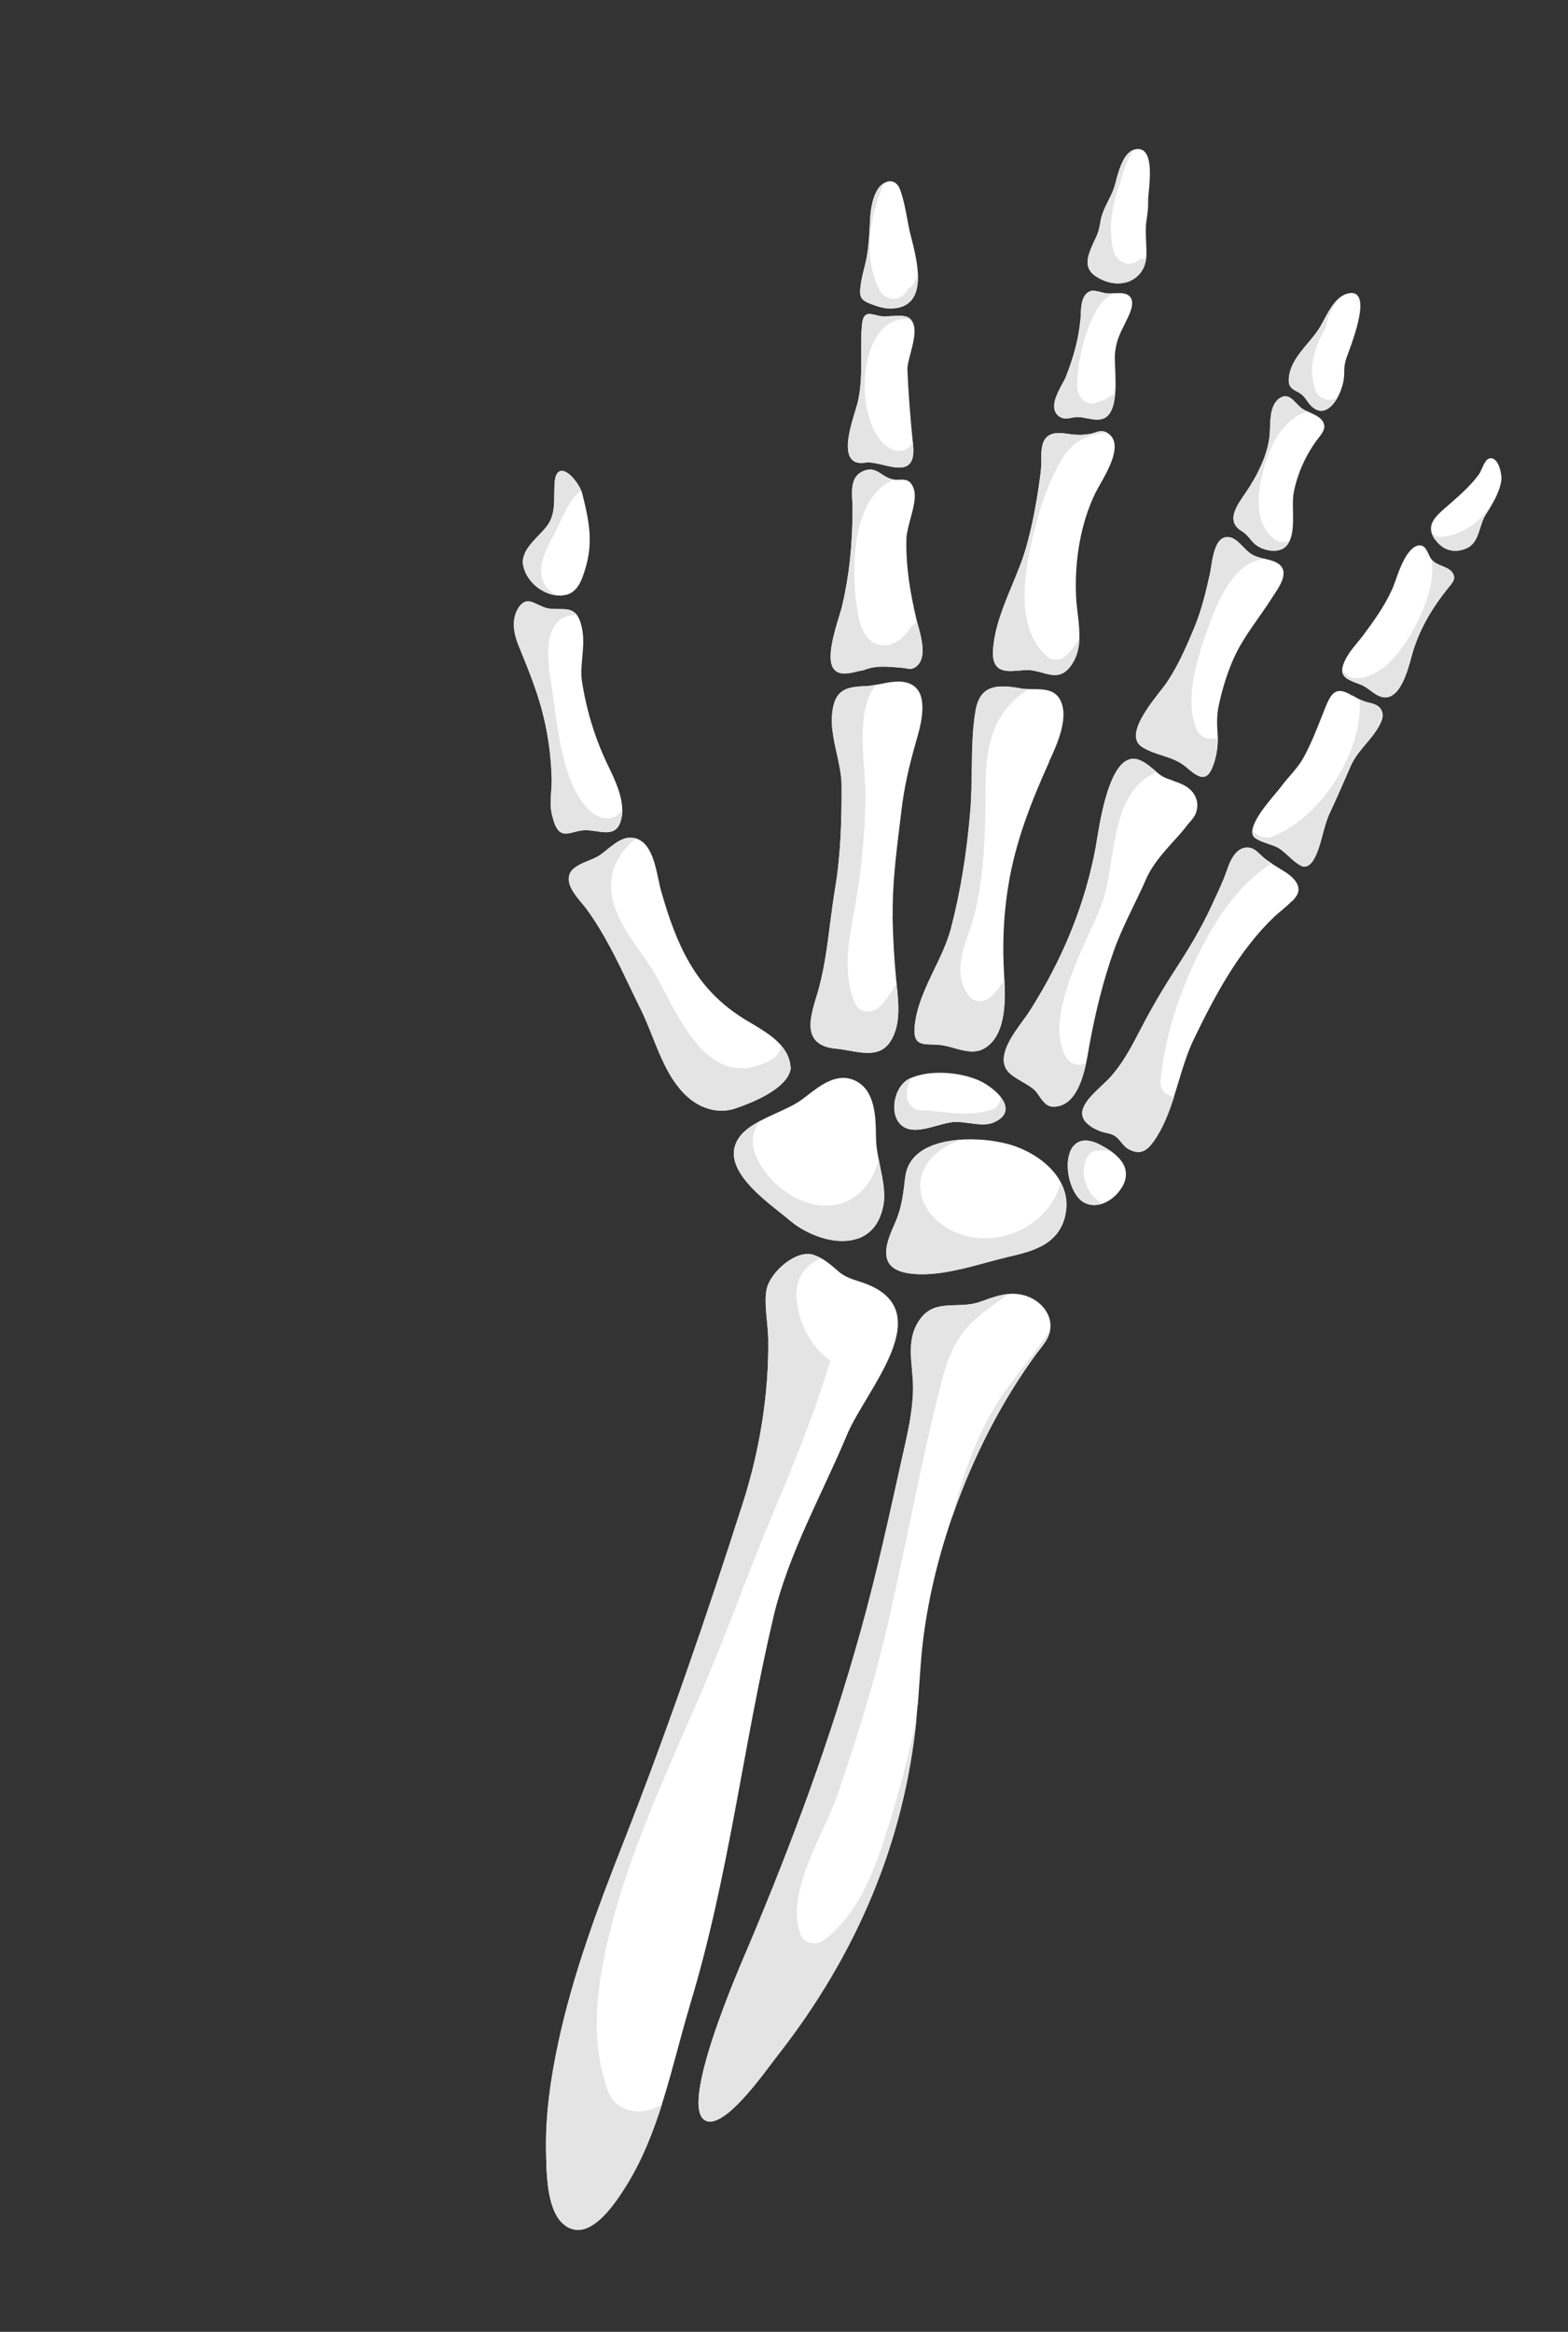<svg width="146" height="217" viewBox="0 0 146 217" fill="none" xmlns="http://www.w3.org/2000/svg">
<rect x="0" y="0" width="146" height="217" fill="#333333" stroke="none"/>
<g clip-path="url(#clip0_7_1892)">
<path d="M73.615 99.548L73.624 99.522C73.603 97.389 71.652 96.235 69.937 95.21C69.533 94.977 69.168 94.758 68.812 94.513C64.757 91.811 63.024 88.063 61.549 82.886C61.463 82.59 61.396 82.241 61.312 81.857C61.003 80.403 60.628 78.601 59.381 78.082C58.286 77.633 57.369 78.383 56.542 79.047C56.188 79.335 55.852 79.613 55.515 79.773C55.35 79.862 55.124 79.959 54.885 80.05C54.175 80.343 53.283 80.69 53.037 81.34C52.692 82.265 53.55 83.294 54.194 84.056C54.348 84.244 54.494 84.414 54.592 84.552C56.243 86.795 57.452 89.322 58.627 91.779C58.964 92.49 59.306 93.188 59.656 93.903C60.052 94.694 60.386 95.537 60.746 96.433C61.477 98.273 62.242 100.185 63.54 101.593C63.88 101.965 64.251 102.289 64.646 102.548C65.852 103.348 67.232 103.575 68.513 103.131C70.262 102.53 73.249 101.278 73.606 99.531L73.615 99.548Z" fill="white"/>
<path d="M57.907 76.006C58.144 74.393 57.258 72.571 56.672 71.358C55.454 68.856 54.646 66.28 54.199 63.478C54.075 62.71 54.152 61.955 54.217 61.152C54.296 60.353 54.37 59.523 54.23 58.676C53.898 56.668 53.053 56.676 52.064 56.678C51.738 56.68 51.4 56.677 51.023 56.616C50.703 56.561 50.416 56.414 50.124 56.281C49.432 55.945 48.792 55.628 48.189 56.697C47.705 57.558 47.725 58.702 48.268 60.033L48.511 60.636C49.343 62.69 50.129 64.624 50.653 66.878C51.09 68.716 51.33 70.692 51.365 72.579C51.371 72.935 51.341 73.309 51.316 73.669C51.266 74.345 51.221 75.052 51.373 75.741C51.502 76.289 51.626 76.688 51.779 76.964C52.096 77.564 52.499 77.634 53.038 77.531C53.153 77.498 53.281 77.47 53.409 77.442C53.701 77.369 54.028 77.279 54.389 77.26C54.737 77.237 55.127 77.302 55.509 77.35C56.543 77.512 57.622 77.676 57.881 75.997L57.907 76.006Z" fill="white"/>
<path d="M52.324 55.412C53.724 55.336 54.133 54.065 54.434 53.139C55.267 50.557 54.885 48.605 54.216 45.931C54.042 45.219 53.008 43.772 52.281 43.823C51.933 43.846 51.724 44.185 51.658 44.826C51.628 45.199 51.62 45.595 51.616 45.977C51.615 46.848 51.605 47.745 51.211 48.519C50.977 48.968 50.572 49.399 50.127 49.86C49.471 50.541 48.8 51.261 48.699 52.082C48.669 52.292 48.69 52.521 48.751 52.764C48.788 52.91 48.85 53.066 48.913 53.221C49.509 54.57 50.937 55.493 52.319 55.425L52.324 55.412Z" fill="white"/>
<path d="M83.123 85.314C83.068 82.49 83.435 79.476 83.795 76.564C83.843 76.182 83.89 75.8 83.938 75.419C84.169 73.405 84.617 71.365 85.304 68.982C85.65 67.807 86.361 65.359 85.419 64.151C85.012 63.637 84.349 63.386 83.446 63.433C82.936 63.457 82.428 63.556 81.933 63.66C81.474 63.748 80.997 63.843 80.543 63.873L80.504 63.859C79.205 63.942 77.985 64.009 77.602 65.703C77.258 67.204 77.593 68.666 77.91 70.094C78.123 71.07 78.357 72.069 78.366 73.076C78.381 76.138 78.303 79.417 77.78 82.581C77.599 83.668 77.447 84.795 77.305 85.896C77.015 88.199 76.71 90.585 76.022 92.76C75.555 94.277 75.177 95.707 75.804 96.639C75.928 96.831 76.105 96.997 76.309 97.129C76.69 97.383 77.21 97.54 77.869 97.597C78.255 97.632 78.671 97.707 79.075 97.777C80.503 98.035 81.988 98.3 82.874 96.977C83.891 95.45 83.682 93.471 83.499 91.708C83.476 91.523 83.462 91.356 83.448 91.188C83.263 89.306 83.15 87.347 83.109 85.354L82.969 85.333L83.1 85.336L83.123 85.314Z" fill="white"/>
<path d="M95.035 64.054C93.001 63.712 91.288 63.632 90.854 66.09C90.539 67.883 90.521 69.795 90.495 71.646C90.479 72.807 90.463 74.012 90.382 75.149C90.064 79.184 89.452 82.966 88.554 86.396C88.21 87.69 87.607 88.966 87.009 90.185C86.195 91.887 85.349 93.638 85.173 95.538C85.12 96.184 85.195 96.594 85.414 96.849C85.457 96.894 85.513 96.944 85.574 96.98C85.86 97.171 86.269 97.184 86.752 97.194C87.047 97.196 87.381 97.212 87.731 97.263C88.095 97.319 88.458 97.419 88.847 97.528C89.814 97.799 90.819 98.085 91.71 97.531C93.809 96.243 93.615 92.69 93.497 90.787C93.329 87.908 93.437 85.245 93.853 82.632C94.515 78.336 96.082 74.481 97.665 70.957L97.73 70.773C98.44 69.24 99.606 66.674 98.677 65.058C98.151 64.133 97.074 64.132 96.128 64.134C95.746 64.131 95.376 64.132 95.043 64.072L95.035 64.054Z" fill="white"/>
<path d="M109.2 72.638C108.991 72.563 108.781 72.488 108.585 72.418C108.158 72.251 107.795 71.944 107.41 71.615C106.991 71.258 106.546 70.893 106.022 70.706C105.603 70.556 105.206 70.592 104.832 70.813C103.167 71.798 102.439 76.278 102.126 78.189C102.091 78.412 102.061 78.579 102.04 78.719C101.08 84.016 98.997 89.192 95.855 94.109C95.714 94.339 95.514 94.608 95.284 94.924C94.251 96.327 92.839 98.259 93.752 99.589C94.042 100.017 94.62 100.341 95.18 100.674C95.645 100.944 96.11 101.213 96.411 101.527C96.527 101.657 96.634 101.813 96.749 101.987C96.954 102.282 97.18 102.599 97.462 102.802C97.631 102.907 97.81 102.986 98.03 102.99C100.417 103.045 101.035 99.575 101.36 97.712L101.41 97.406C102.022 94.036 102.75 91.211 103.695 88.521C104.204 87.094 104.867 85.692 105.524 84.347C105.92 83.528 106.342 82.675 106.703 81.829C107.281 80.5 108.289 79.369 109.267 78.286C109.726 77.785 110.194 77.259 110.61 76.713C110.669 76.631 110.741 76.553 110.813 76.476C111.038 76.216 111.251 75.953 111.363 75.638C111.551 75.07 111.521 74.617 111.306 74.142C110.881 73.223 109.986 72.918 109.196 72.651L109.2 72.638Z" fill="white"/>
<path d="M120.351 83.836C120.595 83.568 120.789 83.313 120.86 83.073C121.124 82.251 120.251 81.512 119.647 81.134C119.009 80.729 118.344 80.359 117.743 79.893C117.34 79.573 116.913 78.992 116.356 78.897C115.16 78.691 114.565 80.029 114.26 80.924C113.862 82.081 113.32 83.187 112.808 84.289C111.854 86.384 110.652 88.347 109.402 90.278C108.215 92.113 107.157 93.92 106.148 95.878C105.332 97.462 104.513 98.971 103.455 100.158C103.207 100.438 102.893 100.74 102.561 101.049C101.426 102.121 100.12 103.338 101.113 104.445C101.242 104.58 101.389 104.706 101.567 104.828C101.792 104.983 102.066 105.125 102.389 105.255C102.599 105.329 102.813 105.391 103.019 105.435C103.294 105.489 103.566 105.556 103.804 105.715C104.034 105.856 104.197 106.062 104.381 106.29C104.579 106.523 104.785 106.774 105.054 106.929C106.163 107.546 106.801 107.08 107.422 106.209C108.555 104.606 109.152 102.604 109.733 100.685C110.135 99.353 110.55 97.98 111.135 96.757C113.107 92.677 115.324 88.493 118.64 85.322C119.022 84.956 119.781 84.4 120.307 83.835L120.351 83.836Z" fill="white"/>
<path d="M125.911 64.738C124.292 63.732 123.9 64.582 123.273 66.174C122.697 67.622 122.148 69.079 121.411 70.44C120.839 71.505 120.006 72.227 119.291 73.197C118.689 74.016 116.059 76.709 116.713 77.813C116.998 78.299 118.544 78.6 119.039 78.909C119.764 79.36 120.333 80.124 121.085 80.54C122.393 81.258 123.003 78.183 123.25 77.326C123.412 76.749 123.583 76.146 123.849 75.606C124.526 74.165 125.146 72.718 125.778 71.275C126.439 69.754 127.912 68.73 128.586 67.213C128.798 66.743 128.834 66.312 128.5 65.883C128.139 65.445 127.48 65.431 126.974 65.236C126.594 65.1 126.259 64.921 125.947 64.721L125.911 64.738Z" fill="white"/>
<path d="M129.491 55.12C128.824 56.536 127.922 57.779 126.981 59.052C126.388 59.844 125.678 60.551 125.242 61.443C124.525 62.915 125.328 63.187 126.646 63.672C127.366 63.929 127.945 64.666 128.693 64.845C130.4 65.233 131.129 62.156 131.438 61.041C132.091 58.632 133.34 56.538 134.916 54.605C135.286 54.147 135.596 53.815 135.238 53.288C134.854 52.709 133.835 52.67 133.349 52.127C132.988 51.733 132.871 50.82 132.274 50.755C131.089 50.642 130.227 53.183 129.969 53.947C129.824 54.353 129.684 54.746 129.491 55.12Z" fill="white"/>
<path d="M133.636 50.207C134.332 51.193 135.354 51.514 136.494 51.05C137.785 50.536 137.674 48.902 138.36 47.848C138.992 46.862 139.63 45.82 139.79 44.711C139.876 44.137 139.504 42.409 138.658 42.669C138.211 42.804 137.998 43.732 137.704 44.144C136.884 45.283 135.684 46.287 134.631 47.211C133.605 48.099 132.726 48.908 133.597 50.193C133.597 50.193 133.618 50.215 133.627 50.233L133.636 50.207Z" fill="white"/>
<path d="M117.595 51.968C117.24 51.886 116.895 51.777 116.6 51.613C115.908 51.233 115.289 50.156 114.531 50.004C112.981 49.672 112.87 52.467 112.666 53.368C112.288 55.049 111.896 56.725 111.234 58.334C110.497 60.109 109.725 61.9 108.654 63.496C107.913 64.62 104.446 68.254 106.32 69.499C107.573 70.33 109.183 70.328 110.41 71.357C111.24 72.052 112.18 72.933 112.797 71.618C113.276 70.608 113.452 69.327 113.375 68.222C113.293 67.292 113.302 66.439 113.51 65.524C113.827 64.058 114.29 62.554 114.912 61.182C115.848 59.139 117.286 57.468 118.478 55.575C118.978 54.794 120.139 53.319 119.088 52.501C118.694 52.198 118.129 52.085 117.582 51.963L117.595 51.968Z" fill="white"/>
<path d="M121.648 38.252C121.421 38.142 121.204 38.006 121.036 37.857C120.514 37.375 120.012 36.547 119.229 37.005C118.111 37.655 118.324 39.458 118.218 40.542C118.029 42.394 116.989 44.4 115.95 45.904C115.215 46.97 114.061 48.507 115.639 49.424C116.173 49.748 116.4 50.228 116.849 50.624C117.57 51.251 119.059 51.546 119.743 50.83C120.809 49.705 120.187 47.268 120.464 45.831C120.79 44.132 121.542 42.437 122.557 41.042C122.996 40.431 123.668 39.83 123.077 39.087C122.781 38.716 122.192 38.506 121.665 38.244L121.648 38.252Z" fill="white"/>
<path d="M120.014 35.218C119.945 35.991 120.314 36.197 120.736 36.421C120.923 36.517 121.119 36.631 121.309 36.803C121.442 36.924 121.579 37.12 121.737 37.339C121.959 37.669 122.179 37.881 122.383 38.013C122.751 38.262 123.09 38.265 123.342 38.178C124.405 37.848 125.167 35.92 125.16 34.781C125.159 34.205 125.193 33.819 125.389 33.269C125.408 33.216 125.436 33.138 125.469 33.046C126.624 29.974 126.943 28.169 126.42 27.525C126.245 27.314 125.983 27.221 125.652 27.28C124.513 27.45 123.813 28.75 123.263 29.794C123.094 30.102 122.947 30.39 122.793 30.615C122.502 31.058 122.159 31.481 121.781 31.922C120.96 32.899 120.112 33.91 120.005 35.201L120.014 35.218Z" fill="white"/>
<path d="M101.474 40.384C100.569 40.519 100.126 40.478 99.157 40.339C98.398 40.231 97.847 40.329 97.497 40.648C96.959 41.12 96.955 41.96 96.949 42.844C96.946 43.226 96.951 43.627 96.894 43.99C96.661 45.885 96.216 48.664 95.482 51.134C95.169 52.218 94.716 53.281 94.248 54.428C93.418 56.421 92.566 58.478 92.456 60.565C92.424 61.277 92.545 61.763 92.864 62.069C92.921 62.119 92.964 62.164 93.024 62.2C93.501 62.518 94.202 62.458 94.933 62.394C95.101 62.38 95.268 62.366 95.436 62.352C96.021 62.325 96.533 62.463 97.044 62.601C98.024 62.877 98.938 63.129 99.81 61.802C100.741 60.392 100.535 58.694 100.341 57.045C100.277 56.521 100.217 56.027 100.196 55.547C100.033 52.034 100.668 48.599 101.991 45.883C102.088 45.696 102.22 45.448 102.38 45.166C103.197 43.745 104.549 41.363 103.246 40.381C102.735 39.992 102.332 40.129 101.947 40.257C101.796 40.307 101.628 40.365 101.456 40.392L101.474 40.384Z" fill="white"/>
<path d="M103.754 27.291C103.463 27.32 103.177 27.336 102.875 27.272C102.792 27.257 102.669 27.228 102.547 27.199C102.21 27.109 101.816 27.012 101.568 27.086C100.718 27.359 100.668 28.492 100.637 29.323C100.634 29.499 100.622 29.657 100.606 29.784C100.438 31.496 100.002 33.171 99.255 35.059C99.184 35.256 99.056 35.491 98.906 35.747C98.411 36.678 97.721 37.952 98.536 38.686C98.571 38.713 98.606 38.74 98.653 38.772C99.022 39.022 99.432 38.947 99.763 38.888L99.812 38.875C99.989 38.835 100.174 38.813 100.35 38.816C100.631 38.813 100.907 38.868 101.21 38.931C101.613 39.001 102.037 39.094 102.474 39.028C104.036 38.788 103.909 36.041 103.833 34.228C103.804 33.73 103.795 33.299 103.81 33.009C103.897 31.815 104.264 31.075 104.728 30.148C104.833 29.934 104.944 29.708 105.063 29.455C105.432 28.672 105.514 28.11 105.306 27.741C105.162 27.483 104.892 27.328 104.506 27.293C104.239 27.257 103.979 27.282 103.736 27.299L103.754 27.291Z" fill="white"/>
<path d="M103.845 17.107C103.706 17.662 103.449 18.176 103.196 18.676C102.98 19.116 102.751 19.551 102.609 20.032C102.516 20.294 102.479 20.561 102.435 20.811C102.365 21.17 102.306 21.503 102.149 21.86C102.093 22.018 102.01 22.165 101.941 22.318C101.476 23.333 101.075 24.208 101.371 24.949C101.488 25.242 101.72 25.502 102.067 25.729C102.284 25.865 102.532 25.998 102.829 26.119C103.012 26.184 103.196 26.25 103.388 26.289C104.277 26.488 105.138 26.308 105.773 25.811C106.386 25.336 106.713 24.626 106.744 23.751C106.757 23.343 106.731 22.92 106.718 22.502C106.687 21.886 106.652 21.238 106.735 20.633L106.76 20.48C106.848 19.861 106.926 19.313 106.905 18.627C106.899 18.477 106.931 18.223 106.96 17.893C107.077 16.695 107.265 14.681 106.513 14.058C106.275 13.855 105.963 13.818 105.583 13.933C104.591 14.229 104.127 16.026 103.887 16.989L103.845 17.107Z" fill="white"/>
<path d="M82.945 44.564C82.64 44.469 82.375 44.301 82.123 44.138C81.62 43.81 81.095 43.461 80.241 43.909C79.232 44.42 79.308 45.613 79.361 46.666C79.373 46.921 79.39 47.163 79.385 47.383C79.382 50.703 79.064 53.661 78.399 56.435C78.36 56.628 78.257 56.916 78.162 57.266C77.681 58.821 76.883 61.43 77.678 62.304C77.742 62.372 77.812 62.426 77.881 62.48C78.406 62.83 79.166 62.643 79.781 62.493C79.975 62.445 80.152 62.405 80.293 62.381L80.319 62.391C81.455 61.939 82.245 62 83.694 62.118L84.023 62.147C84.15 62.163 84.264 62.174 84.374 62.199C84.694 62.254 84.969 62.308 85.35 61.986C86.295 61.201 85.796 59.37 85.47 58.176C85.413 57.963 85.359 57.782 85.327 57.623C84.799 55.338 84.328 52.852 84.398 50.131C84.413 49.635 84.581 49.001 84.762 48.327C85.038 47.304 85.329 46.241 85.089 45.506C84.779 44.598 84.255 44.618 83.744 44.642C83.489 44.654 83.234 44.667 82.967 44.586L82.945 44.564Z" fill="white"/>
<path d="M81.905 29.4C81.782 29.371 81.673 29.347 81.577 29.327C81.144 29.217 80.841 29.153 80.605 29.32C80.409 29.456 80.306 29.745 80.25 30.315C80.17 31.202 80.185 32.152 80.188 33.054C80.204 34.58 80.202 36.159 79.824 37.589C79.781 37.751 79.715 37.978 79.639 38.232C79.215 39.586 78.521 41.863 79.29 42.728C79.354 42.795 79.419 42.862 79.493 42.904C79.757 43.072 80.108 43.123 80.545 43.058C81.017 42.975 81.656 43.129 82.269 43.274C83.153 43.486 84.081 43.699 84.614 43.24C84.981 42.913 85.117 42.327 85.017 41.406C84.752 38.757 84.574 36.523 84.492 34.398C84.473 34.037 84.625 33.486 84.778 32.891C85.108 31.636 85.476 30.232 84.667 29.603C84.321 29.332 83.638 29.384 82.991 29.418C82.568 29.445 82.176 29.467 81.918 29.405L81.905 29.4Z" fill="white"/>
<path d="M80.975 21.125C80.929 22.039 80.87 22.992 80.705 23.908C80.645 24.285 80.535 24.674 80.448 25.042C80.314 25.584 80.17 26.153 80.114 26.723C80.048 27.364 80.067 27.725 80.496 28.011C80.591 28.075 80.705 28.13 80.831 28.19C80.988 28.246 81.154 28.32 81.324 28.381C81.835 28.563 82.268 28.673 82.61 28.706C83.62 28.772 84.378 28.511 84.86 27.945C85.997 26.579 85.277 23.797 84.855 22.126L84.822 22.011C84.675 21.471 84.573 20.889 84.466 20.319C84.3 19.419 84.118 18.482 83.81 17.649C83.669 17.259 83.436 16.999 83.131 16.905C82.947 16.839 82.626 16.828 82.238 17.088C81.275 17.719 81.069 19.579 81.035 20.128C81.007 20.458 80.991 20.791 80.98 21.112L80.975 21.125Z" fill="white"/>
<path d="M79.908 115.258C81.162 114.805 81.972 113.736 82.256 112.154C82.46 111.002 82.196 109.756 81.949 108.546C81.777 107.702 81.585 106.836 81.571 106.005L81.561 105.661C81.536 103.91 81.49 101.517 79.692 100.595C78.004 99.742 76.43 100.967 75.165 101.947C75.004 102.067 74.856 102.191 74.7 102.298C74.057 102.777 73.209 103.168 72.312 103.572C71.006 104.169 69.647 104.791 68.915 105.726C66.917 108.305 70.499 111.133 72.628 112.823C72.961 113.089 73.251 113.311 73.475 113.509C73.713 113.712 73.968 113.906 74.242 114.092C75.89 115.182 78.153 115.872 79.899 115.24L79.908 115.258Z" fill="white"/>
<path d="M84.226 110.067C84.042 111.492 83.895 112.606 83.241 114.026C82.775 115.041 82.553 115.789 82.514 116.395C82.489 116.962 82.612 117.404 82.93 117.754C83.024 117.861 83.128 117.943 83.258 118.033C83.761 118.361 84.523 118.544 85.56 118.574C87.56 118.638 89.775 118.056 91.903 117.472C92.606 117.28 93.274 117.105 93.919 116.951C96.045 116.455 98.463 115.885 99.151 113.252C99.945 110.199 97.463 107.764 94.636 106.71C92.541 105.919 88.366 105.58 86.006 106.982C85.013 107.572 84.45 108.405 84.3 109.444C84.27 109.655 84.239 109.865 84.213 110.062L84.226 110.067Z" fill="white"/>
<path d="M88.932 104.409C89.306 104.395 89.757 104.452 90.222 104.515C91.025 104.624 91.841 104.738 92.479 104.479C93.242 104.161 93.634 103.725 93.637 103.179C93.63 102.04 91.939 100.861 91.024 100.49C90.121 100.124 89.027 99.881 87.919 99.84C87.032 99.804 85.755 99.865 84.666 100.392C83.738 100.843 83.128 102.22 83.305 103.464C83.393 104.086 83.682 104.558 84.098 104.839C84.302 104.971 84.546 105.073 84.814 105.109C85.541 105.221 86.391 104.993 87.227 104.76C87.833 104.592 88.421 104.433 88.932 104.409Z" fill="white"/>
<path d="M101.734 112.136C102.758 112.206 103.858 111.521 104.492 110.448C104.83 109.875 104.916 109.301 104.769 108.761C104.54 107.956 103.76 107.205 102.437 106.526C101.067 105.816 100.337 106.205 99.959 106.646C99.052 107.739 99.401 110.152 100.33 111.355C100.471 111.538 100.635 111.7 100.818 111.809C101.091 111.995 101.397 112.09 101.739 112.123L101.734 112.136Z" fill="white"/>
<path d="M64.121 187.012C64.167 186.881 64.206 186.733 64.239 186.597C67.877 174.623 69.149 162.661 72.012 150.5C73.408 144.561 76.53 139.12 78.869 133.518C80.643 129.25 87.811 121.739 80.109 119.286C79.393 119.06 78.663 118.829 78.11 118.351L77.886 118.153C77.263 117.621 76.633 117.071 75.764 116.776C74.144 116.227 71.724 118.376 71.388 119.939C71.101 121.239 71.517 123.218 71.532 124.581C71.602 129.64 70.753 134.874 69.217 139.714C65.781 150.461 62.095 161.163 57.965 171.662C55.6 177.668 53.339 183.756 51.979 190.091C51.277 193.383 50.779 196.764 50.844 200.138C50.88 202.026 50.877 205.509 52.378 206.886C54.669 208.988 57.204 205.153 58.305 203.391C61.392 198.425 62.496 192.515 64.13 186.986L64.121 187.012Z" fill="white"/>
<path d="M85.461 158.65C85.553 157.399 85.636 156.173 85.723 154.979C86.438 145.033 90.556 134.072 96.496 125.99C96.604 125.852 96.717 125.7 96.826 125.562C97.287 124.973 97.738 124.411 97.804 123.564C97.932 122.089 96.616 120.689 94.875 120.437C93.639 120.261 92.459 120.711 91.307 121.127C89.197 121.909 87.005 120.729 85.566 122.902C84.267 124.845 85.035 127.038 85.011 129.214C84.992 131.378 84.482 133.469 84.011 135.575C82.807 140.976 81.637 146.405 80.144 151.748C77.328 161.875 73.799 171.348 69.731 181.013C69.088 182.526 62.643 197.07 65.999 197.427C67.904 197.634 71.465 192.453 72.432 191.233C79.92 181.667 84.503 170.768 85.439 158.672L85.461 158.65Z" fill="white"/>
<g style="mix-blend-mode:multiply">
<path d="M56.625 194.613C54.986 190.145 55.493 185.498 56.512 180.946C58.467 172.24 62.503 164.158 65.938 155.979C67.938 151.201 69.681 146.317 71.686 141.525C73.746 136.621 75.793 131.712 77.316 126.616C75.492 125.315 74.376 123.19 74.178 120.89C74.049 119.264 74.627 118.142 76.013 117.278C76.142 117.206 76.271 117.134 76.395 117.075C76.195 116.974 75.995 116.873 75.768 116.807C74.148 116.258 71.728 118.406 71.391 119.969C71.105 121.27 71.52 123.249 71.536 124.612C71.605 129.671 70.757 134.905 69.221 139.745C65.785 150.492 62.099 161.194 57.969 171.693C55.604 177.699 53.343 183.787 51.983 190.122C51.281 193.414 50.783 196.795 50.848 200.169C50.883 202.057 50.881 205.54 52.382 206.917C54.673 209.019 57.208 205.184 58.309 203.422C59.793 201.043 60.806 198.452 61.654 195.787C60.046 196.941 57.403 196.736 56.633 194.631L56.625 194.613Z" fill="#E4E4E4"/>
</g>
<g style="mix-blend-mode:multiply">
<path d="M73.615 99.548L73.624 99.522C73.604 98.585 73.219 97.843 72.661 97.215C72.755 97.78 72.311 98.36 71.853 98.61C66.221 101.693 63.472 95.206 61.33 91.238C60.052 88.862 58.057 86.881 57.202 84.273C56.383 81.766 57.265 79.586 59.219 78.039C58.197 77.719 57.32 78.439 56.537 79.06C56.184 79.348 55.848 79.626 55.51 79.787C55.346 79.875 55.119 79.972 54.88 80.064C54.17 80.356 53.279 80.703 53.032 81.353C52.687 82.278 53.545 83.308 54.189 84.069C54.343 84.257 54.489 84.427 54.587 84.565C56.238 86.808 57.447 89.335 58.622 91.792C58.959 92.503 59.301 93.201 59.651 93.916C60.048 94.707 60.382 95.55 60.741 96.446C61.472 98.286 62.237 100.198 63.535 101.606C63.875 101.978 64.246 102.303 64.641 102.562C65.847 103.361 67.228 103.588 68.508 103.144C70.258 102.543 73.244 101.291 73.602 99.544L73.615 99.548Z" fill="#E4E4E4"/>
</g>
<g style="mix-blend-mode:multiply">
<path d="M57.907 76.006C57.938 75.796 57.943 75.576 57.947 75.356C57.889 75.438 57.83 75.521 57.758 75.598C56.843 76.63 55.499 76.136 54.584 75.101C52.397 72.623 51.929 67.894 51.475 64.617C51.237 62.967 50.839 60.98 51.171 59.386C51.509 57.779 52.536 57.215 53.723 57.24C53.3 56.69 52.723 56.691 52.077 56.682C51.752 56.684 51.413 56.682 51.036 56.621C50.716 56.566 50.429 56.419 50.137 56.285C49.445 55.95 48.805 55.633 48.202 56.702C47.718 57.563 47.738 58.707 48.282 60.037L48.524 60.641C49.356 62.694 50.142 64.628 50.666 66.882C51.103 68.721 51.343 70.696 51.378 72.584C51.384 72.94 51.354 73.313 51.329 73.673C51.279 74.35 51.234 75.057 51.386 75.746C51.516 76.294 51.639 76.692 51.792 76.968C52.109 77.569 52.512 77.639 53.051 77.536C53.166 77.503 53.294 77.475 53.422 77.447C53.714 77.374 54.041 77.284 54.402 77.265C54.75 77.242 55.14 77.307 55.522 77.355C56.556 77.517 57.635 77.68 57.894 76.001L57.907 76.006Z" fill="#E4E4E4"/>
</g>
<g style="mix-blend-mode:multiply">
<path d="M50.48 53.795C50.039 52.382 51.167 50.585 51.787 49.345C52.356 48.205 53.013 46.446 54.112 45.642C53.789 44.892 52.92 43.77 52.268 43.818C51.92 43.842 51.711 44.18 51.645 44.821C51.615 45.194 51.606 45.59 51.603 45.972C51.602 46.843 51.592 47.74 51.197 48.515C50.964 48.963 50.559 49.394 50.114 49.855C49.457 50.536 48.787 51.257 48.686 52.077C48.655 52.287 48.677 52.517 48.738 52.76C48.774 52.906 48.837 53.061 48.887 53.211C49.419 54.45 50.672 55.325 51.928 55.404C51.26 55.166 50.713 54.631 50.449 53.798L50.48 53.795Z" fill="#E4E4E4"/>
</g>
<g style="mix-blend-mode:multiply">
<path d="M83.499 91.708C83.499 91.708 83.488 91.572 83.472 91.492C83.074 92.236 82.602 92.938 82.039 93.564C81.377 94.302 80.077 94.429 79.616 93.364C78.425 90.577 79.02 87.585 79.547 84.703C80.187 81.255 80.534 77.718 80.59 74.209C80.629 71.492 79.501 65.967 81.637 63.703C81.271 63.779 80.896 63.837 80.535 63.855L80.495 63.841C79.196 63.924 77.977 63.991 77.594 65.685C77.25 67.186 77.584 68.649 77.902 70.076C78.114 71.052 78.348 72.051 78.358 73.058C78.373 76.12 78.295 79.399 77.771 82.563C77.59 83.65 77.439 84.777 77.297 85.878C77.007 88.181 76.701 90.567 76.014 92.743C75.546 94.259 75.169 95.689 75.796 96.621C75.919 96.813 76.096 96.98 76.3 97.111C76.682 97.366 77.202 97.522 77.86 97.58C78.247 97.614 78.663 97.689 79.066 97.759C80.494 98.018 81.98 98.282 82.865 96.959C83.882 95.432 83.673 93.453 83.49 91.69L83.499 91.708Z" fill="#E4E4E4"/>
</g>
<g style="mix-blend-mode:multiply">
<path d="M93.519 91.224C93.192 91.683 92.84 92.133 92.461 92.573C91.911 93.204 90.828 93.467 90.225 92.676C88.659 90.567 89.736 88.294 90.443 86.066C91.394 83.069 91.618 79.754 91.727 76.633C91.824 73.922 91.548 71.137 92.355 68.502C92.937 66.583 94.172 65.149 95.781 64.114C95.517 64.109 95.254 64.103 95.017 64.063C92.984 63.721 91.27 63.641 90.836 66.099C90.521 67.891 90.503 69.804 90.477 71.655C90.462 72.816 90.445 74.02 90.364 75.158C90.046 79.193 89.435 82.975 88.536 86.404C88.192 87.699 87.589 88.975 86.992 90.194C86.177 91.896 85.332 93.646 85.155 95.547C85.102 96.192 85.177 96.603 85.396 96.858C85.439 96.903 85.495 96.953 85.556 96.989C85.842 97.18 86.251 97.193 86.734 97.203C87.029 97.205 87.363 97.221 87.714 97.272C88.078 97.328 88.441 97.428 88.83 97.537C89.796 97.808 90.801 98.093 91.693 97.54C93.64 96.345 93.609 93.205 93.514 91.237L93.519 91.224Z" fill="#E4E4E4"/>
</g>
<g style="mix-blend-mode:multiply">
<path d="M99.215 98.305C98.163 96.247 98.751 93.77 99.433 91.695C100.241 89.223 101.433 86.917 102.433 84.528C104.077 80.583 103.061 73.872 107.7 71.837C107.609 71.76 107.519 71.683 107.428 71.606C107.009 71.25 106.563 70.885 106.04 70.698C105.621 70.548 105.224 70.584 104.85 70.805C103.184 71.79 102.457 76.269 102.144 78.18C102.109 78.404 102.079 78.57 102.058 78.711C101.098 84.007 99.015 89.184 95.873 94.101C95.731 94.331 95.532 94.6 95.301 94.916C94.269 96.319 92.856 98.251 93.77 99.581C94.06 100.009 94.638 100.333 95.198 100.666C95.663 100.935 96.128 101.204 96.429 101.519C96.545 101.649 96.652 101.805 96.767 101.979C96.972 102.273 97.198 102.59 97.48 102.794C97.649 102.899 97.828 102.977 98.048 102.982C99.969 103.018 100.742 100.769 101.137 98.917C100.465 99.268 99.611 99.096 99.215 98.305Z" fill="#E4E4E4"/>
</g>
<g style="mix-blend-mode:multiply">
<path d="M108.068 100.593C108.412 96.774 109.618 92.982 111.234 89.528C112.813 86.18 114.886 82.727 118.018 80.611C118.174 80.504 118.329 80.442 118.493 80.397C118.241 80.233 118.003 80.074 117.76 79.885C117.358 79.564 116.931 78.983 116.374 78.888C115.178 78.682 114.582 80.02 114.278 80.915C113.88 82.072 113.337 83.178 112.826 84.28C111.872 86.375 110.669 88.338 109.419 90.269C108.233 92.104 107.175 93.911 106.166 95.869C105.35 97.453 104.531 98.962 103.473 100.149C103.225 100.43 102.911 100.731 102.579 101.041C101.444 102.112 100.138 103.329 101.131 104.436C101.26 104.571 101.407 104.697 101.585 104.82C101.81 104.974 102.084 105.116 102.407 105.246C102.616 105.321 102.831 105.382 103.036 105.426C103.312 105.48 103.583 105.548 103.822 105.707C104.052 105.848 104.215 106.053 104.399 106.282C104.597 106.514 104.803 106.765 105.072 106.92C106.18 107.537 106.819 107.071 107.44 106.2C108.301 104.987 108.846 103.543 109.325 102.075C108.637 101.977 107.976 101.431 108.05 100.601L108.068 100.593Z" fill="#E4E4E4"/>
</g>
<g style="mix-blend-mode:multiply">
<path d="M128.451 65.895C128.091 65.457 127.431 65.443 126.925 65.247C126.794 65.201 126.681 65.145 126.568 65.09C126.584 65.17 126.6 65.249 126.598 65.337C126.828 70.114 122.91 76.127 118.472 77.85C117.82 78.105 116.969 77.801 116.607 77.244C116.576 77.454 116.594 77.652 116.7 77.808C116.985 78.294 118.531 78.595 119.026 78.904C119.751 79.355 120.32 80.119 121.072 80.535C122.38 81.253 122.99 78.178 123.237 77.321C123.399 76.744 123.57 76.141 123.823 75.596C124.5 74.155 125.133 72.713 125.752 71.265C126.413 69.744 127.886 68.72 128.56 67.204C128.772 66.733 128.807 66.303 128.473 65.874L128.451 65.895Z" fill="#E4E4E4"/>
</g>
<g style="mix-blend-mode:multiply">
<path d="M135.238 53.288C134.854 52.709 133.835 52.67 133.349 52.127C133.328 52.105 133.306 52.082 133.298 52.065C133.611 54.125 132.75 56.372 131.838 58.143C130.788 60.174 129.017 62.82 126.535 63.115C125.856 63.198 125.238 62.859 124.982 62.295C124.913 63.068 125.62 63.32 126.65 63.703C127.37 63.959 127.948 64.697 128.697 64.876C130.404 65.263 131.132 62.187 131.442 61.072C132.095 58.663 133.344 56.569 134.919 54.636C135.29 54.178 135.6 53.846 135.242 53.319L135.238 53.288Z" fill="#E4E4E4"/>
</g>
<g style="mix-blend-mode:multiply">
<path d="M138.906 46.98C137.859 48.466 136.428 49.624 134.499 49.939C133.996 50.026 133.595 49.868 133.323 49.594C133.377 49.775 133.469 49.971 133.606 50.167C133.606 50.167 133.627 50.189 133.636 50.207C134.332 51.194 135.354 51.514 136.494 51.05C137.785 50.536 137.674 48.902 138.36 47.848C138.551 47.562 138.729 47.271 138.893 46.975L138.906 46.98Z" fill="#E4E4E4"/>
</g>
<g style="mix-blend-mode:multiply">
<path d="M111.471 67.971C110.169 65.247 111.527 61.111 112.467 58.479C113.28 56.2 114.939 51.965 117.949 52.05C117.832 52.008 117.704 51.992 117.595 51.968C117.24 51.886 116.895 51.777 116.6 51.613C115.908 51.233 115.289 50.156 114.531 50.004C112.981 49.672 112.87 52.467 112.666 53.368C112.288 55.049 111.896 56.725 111.234 58.334C110.497 60.109 109.725 61.9 108.654 63.496C107.913 64.62 104.446 68.254 106.32 69.499C107.573 70.33 109.183 70.328 110.41 71.357C111.24 72.052 112.18 72.933 112.797 71.618C113.221 70.721 113.411 69.608 113.384 68.609C112.727 68.921 111.816 68.699 111.458 67.966L111.471 67.971Z" fill="#E4E4E4"/>
</g>
<g style="mix-blend-mode:multiply">
<path d="M118.688 50.188C116.705 48.712 117.091 45.809 117.645 43.719C118.227 41.549 119.42 38.993 121.722 38.294C121.695 38.284 121.669 38.275 121.643 38.266C121.417 38.155 121.2 38.019 121.031 37.87C120.509 37.389 120.008 36.56 119.224 37.019C118.106 37.668 118.319 39.471 118.213 40.555C118.024 42.407 116.984 44.413 115.945 45.917C115.21 46.983 114.057 48.52 115.634 49.438C116.168 49.761 116.395 50.241 116.844 50.637C117.566 51.264 119.055 51.559 119.738 50.843C119.9 50.679 120.014 50.484 120.102 50.279C119.666 50.507 119.142 50.527 118.701 50.193L118.688 50.188Z" fill="#E4E4E4"/>
</g>
<g style="mix-blend-mode:multiply">
<path d="M124.404 37.066C123.763 37.413 122.789 37.08 122.531 36.398C121.746 34.419 122.348 32.361 123.411 30.54C123.639 29.485 124.051 28.54 124.745 27.71C124.106 28.22 123.652 29.077 123.259 29.807C123.09 30.116 122.943 30.403 122.789 30.628C122.498 31.071 122.155 31.495 121.776 31.935C120.955 32.912 120.107 33.923 120.001 35.214C119.932 35.987 120.301 36.192 120.723 36.417C120.91 36.513 121.106 36.627 121.296 36.798C121.429 36.92 121.566 37.116 121.724 37.335C121.946 37.665 122.166 37.876 122.37 38.008C122.738 38.258 123.077 38.261 123.329 38.173C123.812 38.021 124.231 37.55 124.542 36.968C124.489 36.993 124.444 37.036 124.391 37.061L124.404 37.066Z" fill="#E4E4E4"/>
</g>
<g style="mix-blend-mode:multiply">
<path d="M100.507 59.393C100.165 59.98 99.757 60.543 99.241 61.038C98.832 61.438 97.956 61.495 97.528 61.121C94.212 58.21 95.517 52.401 96.496 48.706C97.013 46.72 97.695 44.808 98.7 43.026C99.806 41.044 101.133 40.469 103.108 40.273C102.656 40.008 102.301 40.133 101.965 40.249C101.814 40.299 101.646 40.357 101.474 40.384C100.569 40.519 100.126 40.479 99.157 40.34C98.398 40.231 97.847 40.33 97.497 40.648C96.959 41.12 96.955 41.96 96.949 42.844C96.946 43.227 96.951 43.627 96.894 43.991C96.661 45.886 96.216 48.665 95.495 51.139C95.182 52.223 94.729 53.286 94.261 54.433C93.431 56.426 92.579 58.484 92.469 60.57C92.437 61.282 92.558 61.768 92.877 62.074C92.934 62.124 92.977 62.169 93.037 62.205C93.514 62.523 94.215 62.463 94.947 62.399C95.114 62.385 95.281 62.371 95.449 62.357C96.034 62.33 96.546 62.468 97.058 62.606C98.037 62.882 98.951 63.134 99.823 61.807C100.304 61.078 100.48 60.255 100.515 59.411L100.507 59.393Z" fill="#E4E4E4"/>
</g>
<g style="mix-blend-mode:multiply">
<path d="M101.97 37.505C100.997 37.748 100.338 36.863 100.303 36.009C100.219 33.765 101.38 28.111 103.803 27.278C103.79 27.274 103.759 27.277 103.741 27.286C103.45 27.315 103.164 27.331 102.862 27.267C102.779 27.252 102.656 27.224 102.534 27.195C102.197 27.104 101.803 27.008 101.555 27.082C100.705 27.354 100.655 28.488 100.624 29.318C100.621 29.494 100.608 29.652 100.593 29.779C100.425 31.491 99.989 33.166 99.242 35.055C99.171 35.251 99.043 35.486 98.893 35.742C98.398 36.673 97.707 37.947 98.523 38.681C98.558 38.708 98.593 38.735 98.64 38.767C99.009 39.017 99.419 38.942 99.75 38.883L99.799 38.871C99.976 38.83 100.161 38.808 100.337 38.812C100.618 38.809 100.894 38.863 101.196 38.926C101.6 38.996 102.024 39.089 102.461 39.023C103.414 38.876 103.74 37.797 103.828 36.559C103.322 36.983 102.717 37.313 101.943 37.495L101.97 37.505Z" fill="#E4E4E4"/>
</g>
<g style="mix-blend-mode:multiply">
<path d="M106.152 24.087C105.347 24.936 104.054 24.548 103.717 23.424C103.113 21.393 103.529 19.15 104.285 17.072C104.551 15.957 104.978 14.883 105.512 13.967C104.559 14.321 104.105 16.048 103.869 16.998L103.827 17.116C103.701 17.676 103.444 18.189 103.192 18.69C102.976 19.129 102.76 19.569 102.605 20.045C102.511 20.307 102.475 20.575 102.43 20.824C102.361 21.183 102.301 21.517 102.144 21.874C102.088 22.031 102.006 22.179 101.936 22.331C101.471 23.346 101.07 24.222 101.367 24.962C101.484 25.255 101.716 25.515 102.063 25.742C102.28 25.879 102.528 26.012 102.824 26.132C103.007 26.198 103.191 26.263 103.384 26.302C104.272 26.501 105.133 26.321 105.768 25.825C106.323 25.388 106.653 24.752 106.722 23.98C106.544 24.064 106.363 24.117 106.169 24.122L106.152 24.087Z" fill="#E4E4E4"/>
</g>
<g style="mix-blend-mode:multiply">
<path d="M85.466 58.145C85.43 57.999 85.397 57.884 85.369 57.756C85.245 57.977 85.069 58.18 84.842 58.321C84.21 59.306 83.211 60.204 82.031 60.034C80.483 59.821 80.04 58.084 79.826 56.782C79.217 53.11 79.271 46.132 83.296 44.615C83.182 44.604 83.068 44.593 82.945 44.564C82.64 44.469 82.375 44.301 82.123 44.138C81.62 43.81 81.095 43.461 80.241 43.909C79.232 44.42 79.308 45.613 79.361 46.666C79.373 46.921 79.39 47.163 79.385 47.383C79.382 50.703 79.064 53.661 78.399 56.435C78.36 56.628 78.257 56.916 78.162 57.266C77.681 58.821 76.883 61.43 77.678 62.304C77.742 62.372 77.812 62.426 77.881 62.48C78.406 62.83 79.166 62.643 79.794 62.498C79.988 62.45 80.165 62.409 80.306 62.386L80.332 62.395C81.468 61.944 82.258 62.005 83.707 62.123L84.036 62.152C84.163 62.168 84.277 62.179 84.387 62.203C84.707 62.258 84.983 62.313 85.363 61.991C86.308 61.206 85.81 59.375 85.483 58.18L85.466 58.145Z" fill="#E4E4E4"/>
</g>
<g style="mix-blend-mode:multiply">
<path d="M85.017 41.406C85.006 41.313 84.999 41.207 84.988 41.115C84.601 41.951 83.686 42.2 82.877 41.735C79.207 39.569 79.793 29.03 84.788 29.72C84.745 29.675 84.702 29.63 84.654 29.599C84.308 29.327 83.625 29.379 82.978 29.414C82.555 29.44 82.163 29.463 81.905 29.4C81.782 29.371 81.673 29.347 81.577 29.327C81.144 29.217 80.841 29.153 80.605 29.32C80.409 29.456 80.306 29.745 80.25 30.315C80.17 31.202 80.185 32.152 80.188 33.054C80.204 34.58 80.202 36.159 79.824 37.589C79.781 37.751 79.715 37.978 79.639 38.232C79.215 39.586 78.521 41.863 79.29 42.728C79.354 42.795 79.419 42.862 79.493 42.904C79.757 43.072 80.108 43.123 80.545 43.058C81.017 42.975 81.656 43.129 82.269 43.274C83.153 43.486 84.081 43.699 84.614 43.24C84.981 42.913 85.117 42.327 85.017 41.406Z" fill="#E4E4E4"/>
</g>
<g style="mix-blend-mode:multiply">
<path d="M85.458 25.442C85.374 25.678 85.308 25.905 85.215 26.123C85.067 26.498 84.815 26.748 84.531 26.883C84.066 28.06 82.517 28.098 81.924 27.03C80.361 24.169 80.956 20.145 82.263 17.186C82.277 17.147 82.269 17.085 82.283 17.046C82.283 17.046 82.261 17.067 82.243 17.076C81.28 17.706 81.074 19.567 81.04 20.116C81.011 20.445 80.996 20.779 80.984 21.1C80.939 22.013 80.879 22.966 80.715 23.882C80.654 24.259 80.545 24.648 80.458 25.016C80.323 25.558 80.179 26.127 80.124 26.698C80.057 27.338 80.076 27.699 80.505 27.985C80.601 28.049 80.714 28.104 80.84 28.164C80.998 28.22 81.163 28.294 81.333 28.355C81.844 28.537 82.277 28.647 82.619 28.681C83.63 28.746 84.387 28.485 84.87 27.919C85.384 27.305 85.517 26.393 85.463 25.429L85.458 25.442Z" fill="#E4E4E4"/>
</g>
<g style="mix-blend-mode:multiply">
<path d="M82.256 112.154C82.46 111.002 82.196 109.756 81.949 108.546C81.909 108.325 81.852 108.113 81.813 107.892C81.564 108.88 81.145 109.764 80.621 110.404C77.589 114.061 72.408 111.578 70.566 107.968C69.776 106.416 70.042 105.256 70.815 104.292C70.05 104.698 69.354 105.158 68.911 105.738C66.913 108.318 70.495 111.146 72.623 112.835C72.956 113.102 73.246 113.324 73.471 113.522C73.708 113.725 73.964 113.919 74.237 114.105C75.885 115.195 78.149 115.885 79.895 115.253C81.149 114.8 81.959 113.731 82.243 112.149L82.256 112.154Z" fill="#E4E4E4"/>
</g>
<g style="mix-blend-mode:multiply">
<path d="M99.151 113.252C99.462 112.049 99.266 110.946 98.749 109.994C98.695 110.27 98.601 110.575 98.475 110.885C96.738 115.093 90.957 116.647 87.442 113.754C86.063 112.612 85.243 110.814 85.927 109.065C86.513 107.546 87.913 106.643 89.447 106.069C88.187 106.165 86.967 106.439 86.032 106.991C85.039 107.581 84.476 108.414 84.327 109.453C84.296 109.664 84.265 109.874 84.239 110.071C84.055 111.497 83.908 112.611 83.254 114.031C82.789 115.046 82.566 115.793 82.527 116.399C82.489 116.961 82.625 117.408 82.943 117.758C83.037 117.866 83.141 117.947 83.271 118.038C83.774 118.365 84.536 118.548 85.573 118.579C87.573 118.643 89.788 118.06 91.916 117.476C92.619 117.284 93.287 117.109 93.932 116.955C96.058 116.459 98.476 115.89 99.164 113.257L99.151 113.252Z" fill="#E4E4E4"/>
</g>
<g style="mix-blend-mode:multiply">
<path d="M93.619 103.188C93.623 102.806 93.42 102.423 93.137 102.056C93.144 102.576 92.927 103.059 92.368 103.259C90.154 104.004 87.99 103.408 85.731 103.326C84.944 103.296 84.41 102.559 84.425 101.812C84.447 101.214 84.594 100.72 84.844 100.308C84.778 100.328 84.707 100.362 84.653 100.387C83.725 100.838 83.115 102.215 83.291 103.459C83.379 104.081 83.669 104.553 84.085 104.835C84.289 104.967 84.533 105.069 84.8 105.105C85.528 105.217 86.377 104.989 87.213 104.755C87.82 104.588 88.408 104.429 88.918 104.404C89.293 104.39 89.744 104.448 90.209 104.511C91.012 104.62 91.827 104.734 92.466 104.474C93.229 104.156 93.621 103.72 93.624 103.175L93.619 103.188Z" fill="#E4E4E4"/>
</g>
<g style="mix-blend-mode:multiply">
<path d="M102.318 111.784C101.239 111.001 100.718 109.648 100.992 108.343C101.109 107.765 101.457 107.122 102.127 107.065C102.598 107.027 103.007 107.04 103.392 107.118C103.111 106.915 102.793 106.728 102.419 106.535C101.049 105.825 100.319 106.214 99.941 106.654C99.034 107.748 99.383 110.161 100.312 111.364C100.454 111.547 100.617 111.709 100.795 111.831C101.068 112.017 101.374 112.112 101.717 112.145C102.02 112.165 102.333 112.114 102.647 112.02C102.525 111.947 102.412 111.892 102.295 111.806L102.318 111.784Z" fill="#E4E4E4"/>
</g>
<g style="mix-blend-mode:multiply">
<path d="M88.698 141.056C90.603 135.594 93.281 130.364 96.5 125.977C96.609 125.838 96.722 125.687 96.83 125.548C97.242 125.016 97.644 124.51 97.777 123.805C96.51 125.7 95.044 127.45 93.704 129.304C91.928 131.756 90.747 134.405 89.785 137.266C89.367 138.519 89.007 139.778 88.685 141.051L88.698 141.056Z" fill="#E4E4E4"/>
</g>
<g style="mix-blend-mode:multiply">
<path d="M85.362 159.84C84.682 163.067 83.846 166.238 82.886 169.424C81.677 173.392 80.166 177.916 76.733 180.544C76.045 181.066 74.909 180.941 74.558 180.063C73.01 176.248 76.772 170.549 77.989 167.012C79.588 162.327 81.099 157.595 82.273 152.774C84.275 144.556 85.641 136.26 87.81 128.072C88.288 126.235 89.055 124.501 90.407 123.153C91.44 122.119 92.702 121.314 93.877 120.42C93.004 120.507 92.153 120.824 91.32 121.132C89.21 121.914 87.019 120.733 85.579 122.906C84.28 124.849 85.048 127.043 85.024 129.219C85.005 131.382 84.495 133.474 84.024 135.579C82.82 140.981 81.65 146.41 80.157 151.753C77.341 161.879 73.813 171.353 69.744 181.018C69.101 182.53 62.656 197.075 66.013 197.431C67.917 197.638 71.478 192.458 72.445 191.238C79.689 181.983 84.215 171.492 85.352 159.866L85.362 159.84Z" fill="#E4E4E4"/>
</g>
</g>
<defs>
<clipPath id="clip0_7_1892">
<rect width="83.454" height="200.069" fill="white" transform="translate(67.24) rotate(19.638)"/>
</clipPath>
</defs>
</svg>
